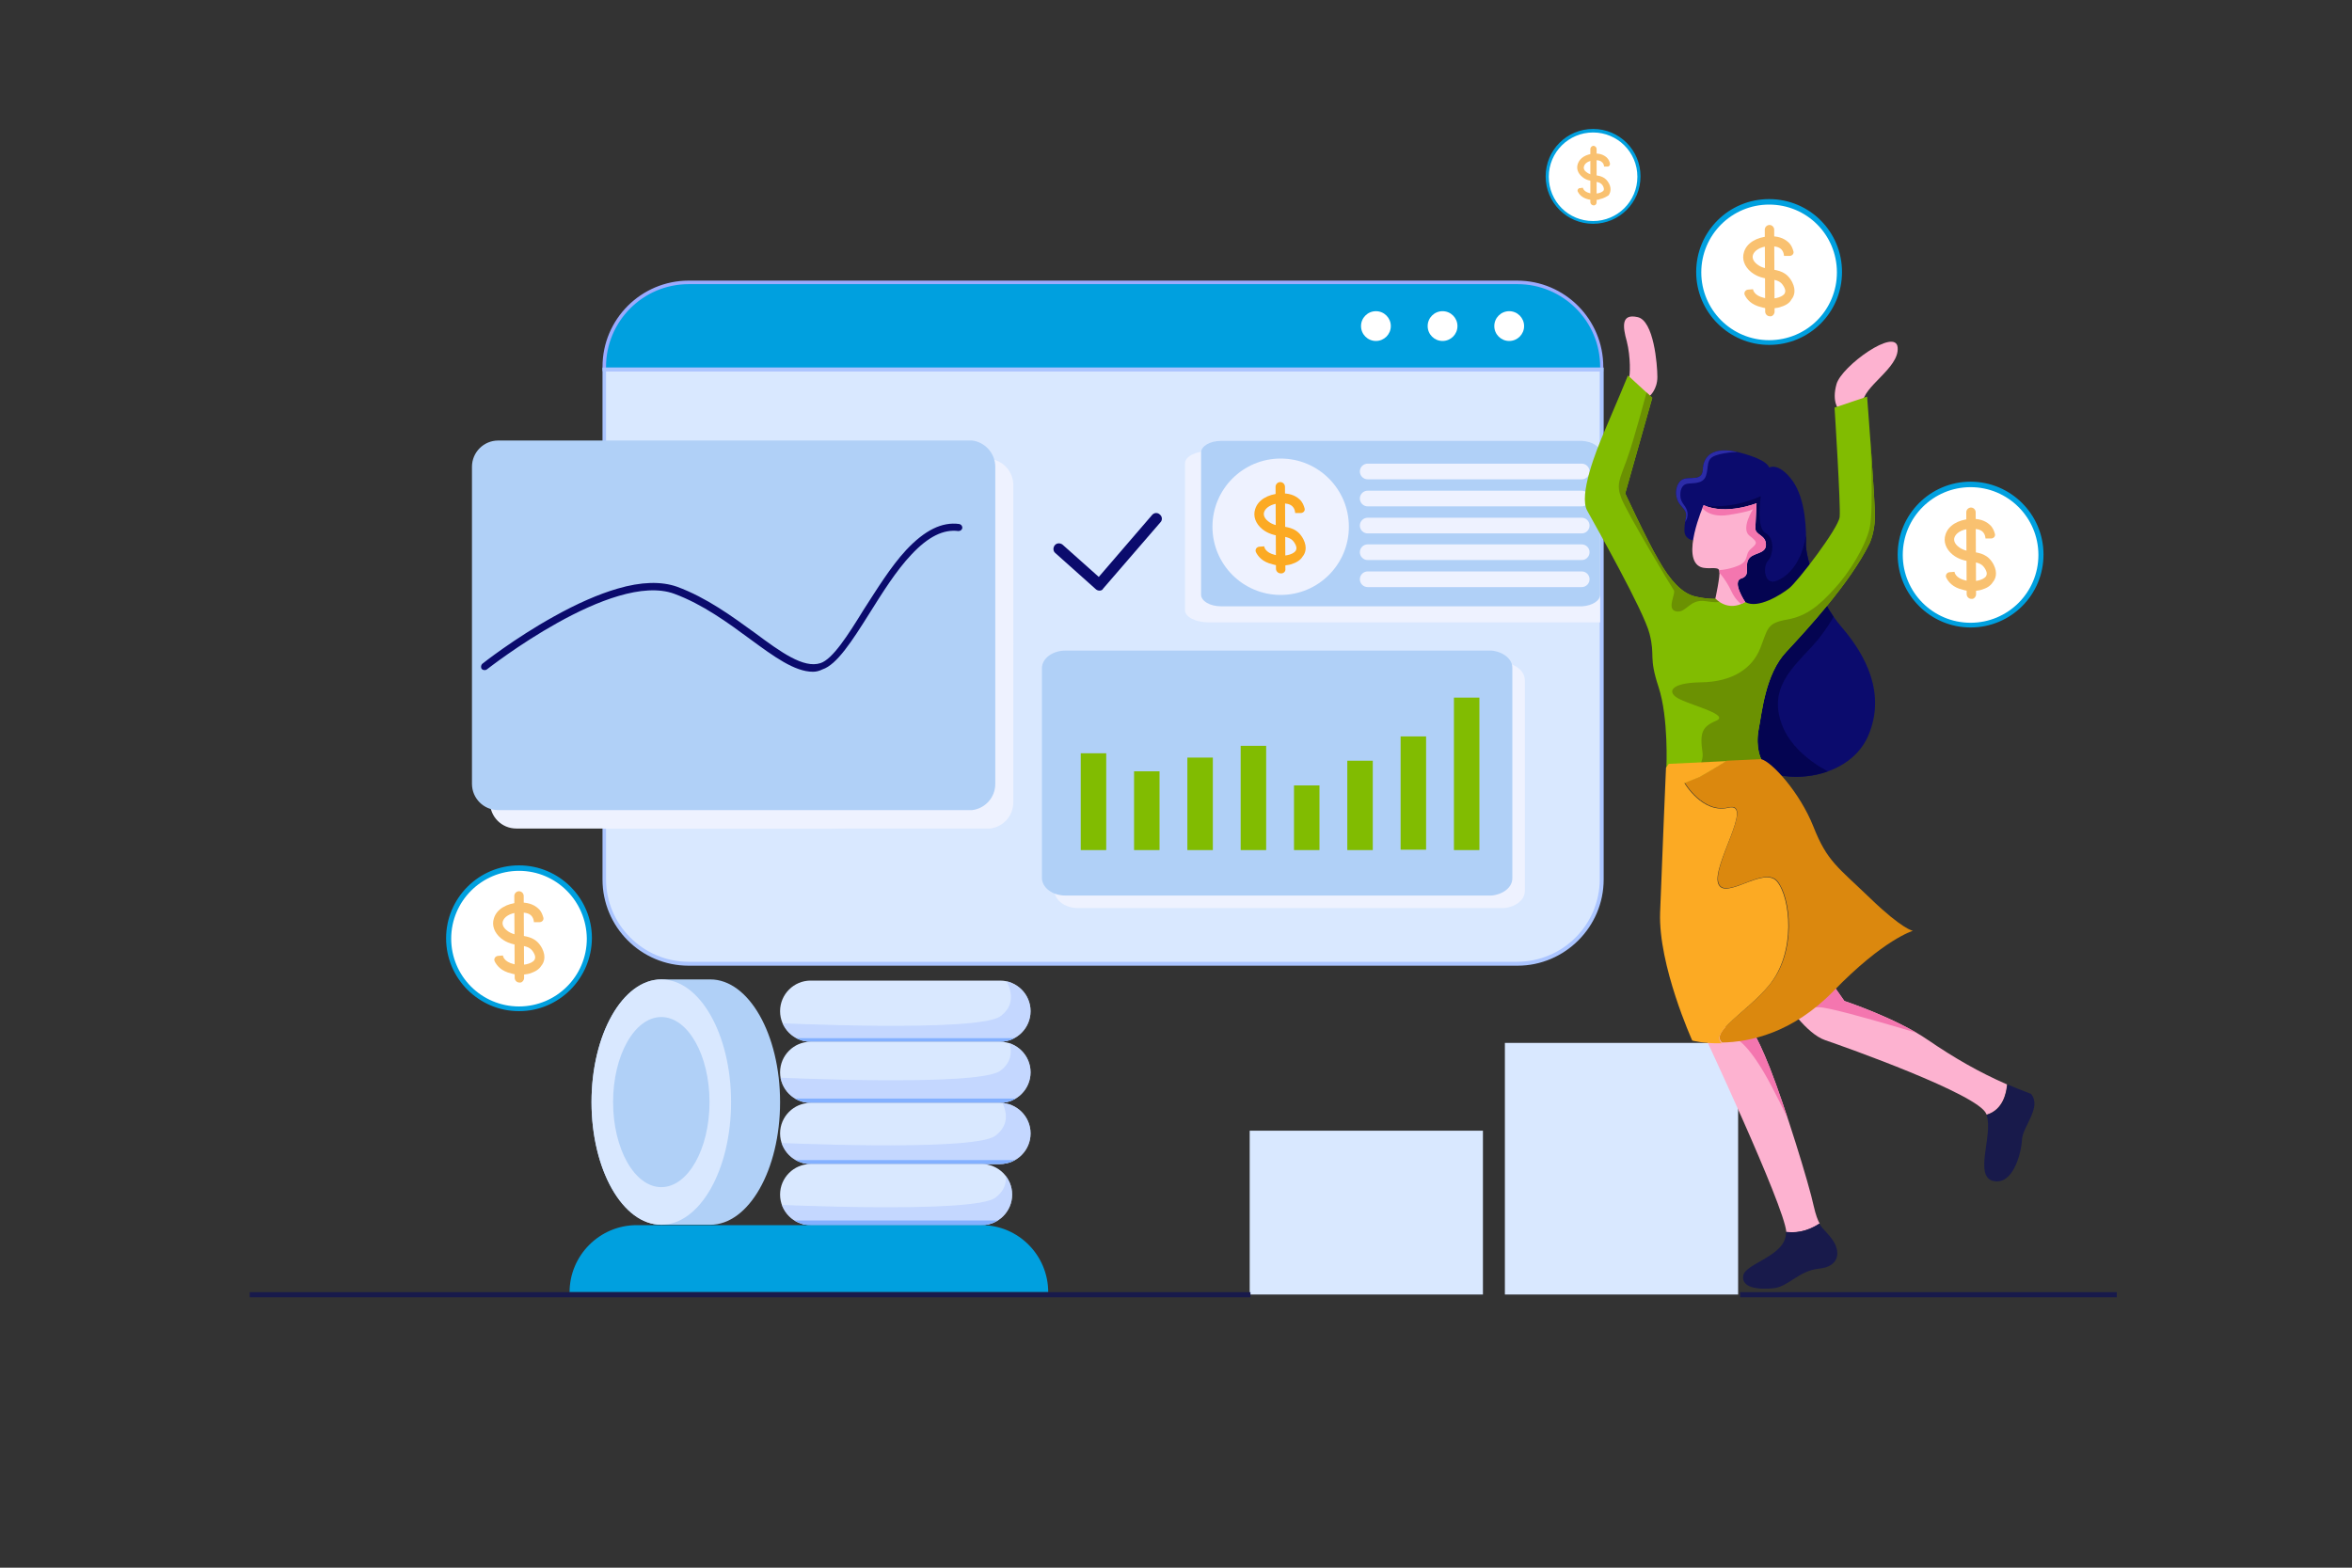 <svg xmlns="http://www.w3.org/2000/svg" xmlns:xlink="http://www.w3.org/1999/xlink" id="Layer_1" x="0px" y="0px" viewBox="0 0 600 400" style="enable-background:new 0 0 600 400;" xml:space="preserve"><rect x="0" y="0" width="600" height="400" fill="#333333" stroke="none"/><style type="text/css">	.st0{fill:#181A4B;}	.st1{fill:#0F2EE8;}	.st2{fill:#E7ECFF;}	.st3{fill:#FDB2D0;}	.st4{fill:#81BC01;}	.st5{clip-path:url(#SVGID_2_);}	.st6{fill:#141E66;}	.st7{opacity:0.61;clip-path:url(#SVGID_2_);}	.st8{fill:#FFFFFF;}	.st9{opacity:0.74;clip-path:url(#SVGID_4_);}	.st10{fill:#6F930C;}	.st11{opacity:0.71;clip-path:url(#SVGID_4_);}	.st12{clip-path:url(#SVGID_4_);}	.st13{opacity:0.35;clip-path:url(#SVGID_4_);}	.st14{fill:#07013D;}	.st15{clip-path:url(#SVGID_6_);}	.st16{fill:#1F1F93;}	.st17{clip-path:url(#SVGID_8_);}	.st18{fill:#F476AF;}	.st19{fill:#F993BC;}	.st20{fill:#120974;}	.st21{fill:#596D0F;}	.st22{fill:#E57417;}	.st23{fill:#D0EEF7;}	.st24{opacity:0.25;}	.st25{fill:#0D0D7F;}	.st26{fill-rule:evenodd;clip-rule:evenodd;fill:#00A0DF;}	.st27{clip-path:url(#SVGID_10_);}	.st28{fill:#D16013;}	.st29{clip-path:url(#SVGID_12_);fill:#FDC518;}	.st30{clip-path:url(#SVGID_12_);fill:#FDC418;}	.st31{clip-path:url(#SVGID_12_);fill:#FDC317;}	.st32{clip-path:url(#SVGID_12_);fill:#FDC217;}	.st33{clip-path:url(#SVGID_12_);fill:#FCC217;}	.st34{clip-path:url(#SVGID_12_);fill:#FCC117;}	.st35{clip-path:url(#SVGID_12_);fill:#FCC017;}	.st36{clip-path:url(#SVGID_12_);fill:#FCC016;}	.st37{clip-path:url(#SVGID_12_);fill:#FCBF16;}	.st38{clip-path:url(#SVGID_12_);fill:#FCBE16;}	.st39{clip-path:url(#SVGID_12_);fill:#FCBD16;}	.st40{clip-path:url(#SVGID_12_);fill:#FCBD15;}	.st41{clip-path:url(#SVGID_12_);fill:#FBBC15;}	.st42{clip-path:url(#SVGID_12_);fill:#FBBB15;}	.st43{clip-path:url(#SVGID_12_);fill:#FBBA15;}	.st44{clip-path:url(#SVGID_12_);fill:#FBB914;}	.st45{clip-path:url(#SVGID_12_);fill:#FBB814;}	.st46{clip-path:url(#SVGID_12_);fill:#FBB714;}	.st47{clip-path:url(#SVGID_12_);fill:#FAB714;}	.st48{clip-path:url(#SVGID_12_);fill:#FAB613;}	.st49{clip-path:url(#SVGID_12_);fill:#FAB513;}	.st50{clip-path:url(#SVGID_12_);fill:#FAB413;}	.st51{clip-path:url(#SVGID_12_);fill:#FAB312;}	.st52{clip-path:url(#SVGID_12_);fill:#FAB212;}	.st53{clip-path:url(#SVGID_12_);fill:#F9B112;}	.st54{clip-path:url(#SVGID_12_);fill:#F9B011;}	.st55{clip-path:url(#SVGID_12_);fill:#F9AF11;}	.st56{clip-path:url(#SVGID_12_);fill:#F9AD11;}	.st57{clip-path:url(#SVGID_12_);fill:#F9AC10;}	.st58{clip-path:url(#SVGID_12_);fill:#F8AB10;}	.st59{clip-path:url(#SVGID_12_);fill:#F8AA10;}	.st60{clip-path:url(#SVGID_12_);fill:#F8A90F;}	.st61{clip-path:url(#SVGID_12_);fill:#F8A70F;}	.st62{clip-path:url(#SVGID_12_);fill:#F7A60E;}	.st63{clip-path:url(#SVGID_12_);fill:#F7A50E;}	.st64{clip-path:url(#SVGID_12_);fill:#F7A30E;}	.st65{clip-path:url(#SVGID_12_);fill:#F7A20D;}	.st66{clip-path:url(#SVGID_12_);fill:#F6A10D;}	.st67{clip-path:url(#SVGID_12_);fill:#F69F0C;}	.st68{clip-path:url(#SVGID_12_);fill:#F69E0C;}	.st69{clip-path:url(#SVGID_12_);fill:#F69C0B;}	.st70{clip-path:url(#SVGID_12_);fill:#F59B0B;}	.st71{clip-path:url(#SVGID_12_);fill:#F5990A;}	.st72{clip-path:url(#SVGID_12_);fill:#F5970A;}	.st73{clip-path:url(#SVGID_12_);fill:#F59609;}	.st74{clip-path:url(#SVGID_12_);fill:#F49409;}	.st75{clip-path:url(#SVGID_12_);fill:#F49208;}	.st76{clip-path:url(#SVGID_12_);fill:#F49108;}	.st77{clip-path:url(#SVGID_12_);fill:#F38F07;}	.st78{clip-path:url(#SVGID_12_);fill:#F38D07;}	.st79{clip-path:url(#SVGID_12_);fill:#F38B06;}	.st80{clip-path:url(#SVGID_12_);fill:#F28906;}	.st81{clip-path:url(#SVGID_12_);fill:#F28705;}	.st82{clip-path:url(#SVGID_12_);fill:#F28504;}	.st83{clip-path:url(#SVGID_12_);fill:#F18304;}	.st84{clip-path:url(#SVGID_12_);fill:#F18103;}	.st85{clip-path:url(#SVGID_12_);fill:#F17F03;}	.st86{clip-path:url(#SVGID_12_);fill:#F07D02;}	.st87{clip-path:url(#SVGID_12_);fill:#F07B01;}	.st88{clip-path:url(#SVGID_12_);fill:#EF7901;}	.st89{clip-path:url(#SVGID_12_);fill:#EF7700;}	.st90{opacity:0.5;}	.st91{clip-path:url(#SVGID_14_);}	.st92{fill:#7D9AF9;}	.st93{fill:#0726A8;}	.st94{fill:#355DDB;}	.st95{clip-path:url(#SVGID_16_);}	.st96{fill:#090759;}	.st97{fill:#3B3BBC;}	.st98{clip-path:url(#SVGID_18_);}	.st99{fill:#0C2AA8;}	.st100{clip-path:url(#SVGID_20_);}	.st101{fill:#122FD8;}	.st102{fill:#FCAA23;}	.st103{fill:#090041;}	.st104{clip-path:url(#SVGID_22_);}	.st105{fill:#B54609;}	.st106{fill:#E86F15;}	.st107{clip-path:url(#SVGID_24_);}	.st108{clip-path:url(#SVGID_26_);}	.st109{fill:#191181;}	.st110{clip-path:url(#SVGID_28_);}	.st111{fill:#00A0DF;}	.st112{opacity:0.88;}	.st113{fill:#5C90FB;}	.st114{clip-path:url(#SVGID_30_);}	.st115{fill:#D9E8FF;}	.st116{fill:#9BAAFE;}	.st117{fill:#ABC5FF;}	.st118{opacity:0.48;}	.st119{fill:#EEF2FF;}	.st120{opacity:0.71;clip-path:url(#SVGID_34_);}	.st121{fill:#BBD0FF;}	.st122{clip-path:url(#SVGID_34_);}	.st123{fill:#83B0FF;}	.st124{opacity:0.71;clip-path:url(#SVGID_36_);}	.st125{clip-path:url(#SVGID_36_);}	.st126{opacity:0.71;clip-path:url(#SVGID_38_);}	.st127{clip-path:url(#SVGID_38_);}	.st128{opacity:0.71;clip-path:url(#SVGID_40_);}	.st129{clip-path:url(#SVGID_40_);}	.st130{fill:#B0D0F7;}	.st131{fill:#0B0B6D;}	.st132{fill:#F9C170;}	.st133{clip-path:url(#SVGID_44_);}	.st134{fill:#040451;}	.st135{fill:#2C2CA8;}	.st136{clip-path:url(#SVGID_46_);}	.st137{clip-path:url(#SVGID_48_);}	.st138{clip-path:url(#SVGID_50_);}	.st139{fill:#6B9102;}	.st140{clip-path:url(#SVGID_52_);}	.st141{fill:#DB880E;}	.st142{fill:#628CD2;}	.st143{fill:#A7C1FF;}	.st144{fill:#2C49A2;}	.st145{fill:#8DA4FC;}	.st146{fill:#C7D9F8;}	.st147{fill:#FFAC31;}	.st148{fill:#1A317A;}	.st149{fill:#FA8B17;}	.st150{fill:#EBF2FF;}	.st151{fill:#023E63;}	.st152{fill:#E0EAFF;}	.st153{fill:#FAC4B6;}	.st154{fill:#F5B3A6;}	.st155{fill:url(#SVGID_53_);}	.st156{opacity:0.55;fill:#2C49A2;}	.st157{fill:url(#SVGID_54_);}	.st158{fill:url(#SVGID_55_);}	.st159{opacity:0.65;fill:#C7D9F8;}	.st160{fill:url(#SVGID_56_);}	.st161{fill:url(#SVGID_57_);}	.st162{fill:#719314;}	.st163{fill:#002387;}	.st164{fill:#D4E2FF;}	.st165{fill:#003DC6;}	.st166{fill:#0037B2;}	.st167{fill:#0051E0;}	.st168{opacity:0.64;fill:#D3C8AE;}	.st169{opacity:0.64;fill:#FCF6DE;}	.st170{opacity:0.92;fill:#FFFFFF;}	.st171{opacity:0.72;fill:#FFFFFF;}	.st172{fill:#FFE2B8;}	.st173{fill:#D4DAFF;}	.st174{fill:#1D2F93;}	.st175{clip-path:url(#XMLID_2_);fill:#5A89FF;}	.st176{clip-path:url(#XMLID_4_);fill:#F476AF;}	.st177{fill:#005CFF;}	.st178{clip-path:url(#XMLID_5_);fill:#051451;}	.st179{clip-path:url(#XMLID_6_);fill:#06156D;}	.st180{clip-path:url(#XMLID_7_);fill:#FFEBD2;}	.st181{clip-path:url(#XMLID_7_);}	.st182{clip-path:url(#XMLID_8_);fill:#F476AF;}	.st183{opacity:0.64;fill:#FFFFFF;}	.st184{clip-path:url(#XMLID_9_);fill:#0030C9;}	.st185{clip-path:url(#XMLID_9_);fill:#5E8AF7;}	.st186{clip-path:url(#XMLID_10_);fill:#F476AF;}</style><g>	<g>		<defs>			<path id="SVGID_31_" d="M154.1,94.3v130.1c0,11.9,9.7,21.6,21.6,21.6h211.3c11.9,0,21.6-9.7,21.6-21.6V94.3H154.1z"></path>		</defs>		<use xlink:href="#SVGID_31_" style="overflow:visible;fill:#D9E8FF;"></use>		<clipPath id="SVGID_2_">			<use xlink:href="#SVGID_31_" style="overflow:visible;"></use>		</clipPath>	</g>	<g>		<g>			<g>				<g>					<rect x="318.8" y="288.5" class="st115" width="59.5" height="41.8"></rect>				</g>			</g>			<g>				<g>					<rect x="383.9" y="266.1" class="st115" width="59.5" height="64.2"></rect>				</g>			</g>			<g>				<g>					<path class="st111" d="M408.7,93.7c0-11.9-9.7-21.6-21.6-21.6H175.7c-11.9,0-21.6,9.7-21.6,21.6v0.6h254.5V93.7z"></path>					<path class="st116" d="M409.1,94.7H153.7v-1.1c0-12.2,9.9-22,22-22h211.3c12.2,0,22,9.9,22,22V94.7z M154.6,93.8h253.6v-0.2      c0-11.7-9.5-21.1-21.1-21.1H175.7c-11.7,0-21.1,9.5-21.1,21.1V93.8z"></path>				</g>				<g>					<path class="st117" d="M387.1,246.4H175.7c-12.2,0-22-9.9-22-22V93.8h255.4v130.6C409.1,236.5,399.2,246.4,387.1,246.4z       M154.6,94.7v129.6c0,11.7,9.5,21.1,21.1,21.1h211.3c11.7,0,21.1-9.5,21.1-21.1V94.7H154.6z"></path>				</g>			</g>			<g class="st118">				<path class="st119" d="M211.2,211.5h-57.1v-94.6h57.1c26.1,0,47.3,21.2,47.3,47.3v0C258.5,190.3,237.3,211.5,211.2,211.5z"></path>			</g>			<g>				<defs>					<path id="SVGID_33_" d="M255.1,265.8h-48.3c-4.3,0-7.8-3.5-7.8-7.8l0,0c0-4.3,3.5-7.8,7.8-7.8h48.3c4.3,0,7.8,3.5,7.8,7.8l0,0      C262.9,262.3,259.4,265.8,255.1,265.8z"></path>				</defs>				<use xlink:href="#SVGID_33_" style="overflow:visible;fill:#D9E8FF;"></use>				<clipPath id="SVGID_4_">					<use xlink:href="#SVGID_33_" style="overflow:visible;"></use>				</clipPath>				<g class="st11">					<path class="st121" d="M197.4,261c0,0,52.2,2.5,57.8-1.7c5.7-4.2,0.6-10.4,0.6-10.4l7.1-0.5l4.2,9.6l-3.6,9.7l-65.1,1      L197.4,261z"></path>				</g>				<g class="st12">					<rect x="199" y="264.9" class="st123" width="63.9" height="2.4"></rect>				</g>			</g>			<g>				<defs>					<path id="SVGID_35_" d="M255.1,281.4h-48.3c-4.3,0-7.8-3.5-7.8-7.8l0,0c0-4.3,3.5-7.8,7.8-7.8h48.3c4.3,0,7.8,3.5,7.8,7.8l0,0      C262.9,277.9,259.4,281.4,255.1,281.4z"></path>				</defs>				<use xlink:href="#SVGID_35_" style="overflow:visible;fill:#D9E8FF;"></use>				<clipPath id="SVGID_6_">					<use xlink:href="#SVGID_35_" style="overflow:visible;"></use>				</clipPath>				<g style="opacity:0.71;clip-path:url(#SVGID_6_);">					<path class="st121" d="M197.4,274.9c0,0,52.2,2.5,57.8-1.7s0.6-10.4,0.6-10.4l7.1-0.5l4.2,9.6l-3.6,9.7l-65.1,1L197.4,274.9z"></path>				</g>				<g class="st15">					<rect x="199" y="280.3" class="st123" width="63.9" height="2.4"></rect>				</g>			</g>			<g>				<defs>					<path id="SVGID_37_" d="M255.1,297h-48.3c-4.3,0-7.8-3.5-7.8-7.8v0c0-4.3,3.5-7.8,7.8-7.8h48.3c4.3,0,7.8,3.5,7.8,7.8v0      C262.9,293.5,259.4,297,255.1,297z"></path>				</defs>				<use xlink:href="#SVGID_37_" style="overflow:visible;fill:#D9E8FF;"></use>				<clipPath id="SVGID_8_">					<use xlink:href="#SVGID_37_" style="overflow:visible;"></use>				</clipPath>				<g style="opacity:0.71;clip-path:url(#SVGID_8_);">					<path class="st121" d="M196.1,291.5c0,0,52.2,2.5,57.8-1.7c5.7-4.2,0.6-10.4,0.6-10.4l7.1-0.5l4.2,9.6l-3.6,9.7l-65.1,1      L196.1,291.5z"></path>				</g>				<g class="st17">					<rect x="199" y="296" class="st123" width="63.9" height="2.4"></rect>				</g>			</g>			<g>				<defs>					<path id="SVGID_39_" d="M250.4,312.6h-43.6c-4.3,0-7.8-3.5-7.8-7.8l0,0c0-4.3,3.5-7.8,7.8-7.8h43.6c4.3,0,7.8,3.5,7.8,7.8l0,0      C258.2,309.1,254.7,312.6,250.4,312.6z"></path>				</defs>				<use xlink:href="#SVGID_39_" style="overflow:visible;fill:#D9E8FF;"></use>				<clipPath id="SVGID_10_">					<use xlink:href="#SVGID_39_" style="overflow:visible;"></use>				</clipPath>				<g style="opacity:0.71;clip-path:url(#SVGID_10_);">					<path class="st121" d="M196.1,307.3c0,0,52.2,2.5,57.8-1.7c5.7-4.2,0.6-10.4,0.6-10.4l7.1-0.5l4.2,9.6l-3.6,9.7l-65.1,1      L196.1,307.3z"></path>				</g>				<g class="st27">					<rect x="199" y="311.4" class="st123" width="63.9" height="2.4"></rect>				</g>			</g>			<g>				<g>					<path class="st130" d="M181.2,249.9h-12.5c-9.8,0-17.8,14-17.8,31.3c0,17.3,8,31.3,17.8,31.3h12.5c9.8,0,17.8-14,17.8-31.3      C199,263.9,191,249.9,181.2,249.9z"></path>				</g>				<g>					<ellipse class="st115" cx="168.7" cy="281.2" rx="17.8" ry="31.3"></ellipse>				</g>			</g>			<g>				<ellipse class="st130" cx="168.7" cy="281.2" rx="12.3" ry="21.7"></ellipse>			</g>			<g>				<path class="st111" d="M267.4,329.7H145.3v0c0-9.4,7.7-17.1,17.1-17.1h88C259.8,312.6,267.4,320.3,267.4,329.7L267.4,329.7z"></path>			</g>			<g>				<g>					<circle class="st8" cx="351" cy="83.2" r="3.8"></circle>				</g>				<g>					<circle class="st8" cx="368" cy="83.2" r="3.8"></circle>				</g>				<g>					<circle class="st8" cx="385" cy="83.2" r="3.8"></circle>				</g>			</g>			<g>				<path class="st131" d="M280.5,150.7c-0.3,0-0.7-0.1-1-0.4l-10.3-9.2c-0.6-0.5-0.6-1.4-0.1-2c0.5-0.6,1.4-0.6,2-0.1l9.2,8.2     l13.6-15.8c0.5-0.6,1.4-0.7,2-0.1c0.6,0.5,0.7,1.4,0.1,2l-14.6,16.9C281.3,150.5,280.9,150.7,280.5,150.7     C280.5,150.7,280.5,150.7,280.5,150.7z"></path>			</g>			<g>				<g>					<circle class="st8" cx="132.5" cy="239.4" r="17.8"></circle>				</g>				<g>					<g>						<g>							<path class="st111" d="M132.4,258c-10.2,0-18.6-8.3-18.6-18.6c0-10.2,8.3-18.6,18.6-18.6c10.2,0,18.6,8.3,18.6,18.6        C150.9,249.7,142.6,258,132.4,258z M132.4,222.2c-9.5,0-17.3,7.7-17.3,17.3c0,9.5,7.7,17.3,17.3,17.3        c9.5,0,17.3-7.7,17.3-17.3C149.6,229.9,141.9,222.2,132.4,222.2z"></path>						</g>					</g>					<g>						<g>							<g>								<path class="st132" d="M135.1,248.4c-0.1,0-0.3,0.1-0.4,0.1c-1.4,0.3-2.9,0.3-4.2-0.1c-2.7-0.6-3.8-2.1-4.3-3.1         c-0.3-0.6,0.1-1.3,0.8-1.4l1.3-0.1c0,0,0,0,0,0c0,0.1,0.2,1.6,2.8,2.2c2,0.5,4.4,0,5.2-1c0.1-0.2,0.5-0.7-0.1-1.8         c-0.8-1.5-1.8-1.7-3.6-2c-1.5-0.2-3.2-0.5-4.8-1.8c-1.7-1.4-2.4-3.3-1.8-5.1c0.7-2.3,3.2-3.8,6.4-4c2.1-0.1,3.7,0.4,4.9,1.5         c0.8,0.7,1.1,1.6,1.3,2.3c0.2,0.6-0.3,1.2-1,1.2l-1.4,0l0,0c0,0,0-1-0.7-1.7c-0.6-0.6-1.6-0.8-3-0.8         c-2.6,0.1-3.9,1.3-4.2,2.2c-0.3,0.8,0.1,1.7,1,2.4c1.1,0.9,2.3,1.1,3.6,1.3c1.9,0.3,4,0.6,5.4,3.3c1.1,2.2,0.4,3.7-0.2,4.4         C137.5,247.4,136.4,248,135.1,248.4z"></path>							</g>						</g>						<g>							<g>								<path class="st132" d="M132.8,250.7c-0.1,0-0.2,0-0.3,0c-0.7,0-1.2-0.6-1.2-1.2l-0.1-20.9c0-0.7,0.6-1.2,1.2-1.2         c0.7,0,1.2,0.6,1.2,1.2l0.1,20.9C133.7,250.1,133.3,250.6,132.8,250.7z"></path>							</g>						</g>					</g>				</g>			</g>			<g>				<g>					<rect x="63.7" y="329.7" class="st0" width="255.3" height="1.3"></rect>				</g>				<g>					<rect x="443.9" y="329.7" class="st0" width="96.1" height="1.3"></rect>				</g>			</g>		</g>	</g>	<g>		<defs>			<path id="SVGID_41_" d="M154.1,94.3v130.1c0,11.9,9.7,21.6,21.6,21.6h211.3c11.9,0,21.6-9.7,21.6-21.6V94.3H154.1z"></path>		</defs>		<clipPath id="SVGID_12_">			<use xlink:href="#SVGID_41_" style="overflow:visible;"></use>		</clipPath>	</g>	<path class="st119" d="M252.6,117.1L252.6,117.1l-120.9,0c-3.7,0-6.7,3-6.7,6.7v80.9c0,3.7,3,6.7,6.7,6.7h120.9v0  c3.3-0.4,5.9-3.2,5.9-6.7v-80.9C258.5,120.3,255.9,117.5,252.6,117.1z"></path>	<path class="st130" d="M248,112.4L248,112.4l-120.9,0c-3.7,0-6.7,3-6.7,6.7V200c0,3.7,3,6.7,6.7,6.7H248v0c3.3-0.4,5.9-3.2,5.9-6.7  v-80.9C253.9,115.7,251.3,112.8,248,112.4z"></path>	<g>		<g>			<path class="st131" d="M207.4,171.4c-4.7,0-10-3.9-16-8.3c-5.7-4.2-12.1-8.9-19.4-11.6c-15.9-5.8-47.5,19.1-47.8,19.3    c-0.4,0.3-1,0.2-1.3-0.1c-0.3-0.4-0.2-1,0.1-1.3c0.1-0.1,8.2-6.5,18.3-12.1c5.9-3.3,11.4-5.7,16.2-7.1c6.1-1.8,11.2-1.9,15.2-0.5    c7.6,2.8,14.1,7.6,19.9,11.8c6.6,4.9,12.4,9.1,16.7,7.7c3.1-1,7-7.1,11-13.6c3.3-5.1,6.9-11,10.9-15.3c4.7-5,9.1-7.2,13.5-6.6    c0.5,0.1,0.8,0.5,0.8,1c-0.1,0.5-0.5,0.8-1,0.8c-3.8-0.5-7.7,1.4-12,6c-3.9,4.1-7.5,9.9-10.7,15c-4.4,7-8.3,13.1-12,14.3    C209,171.2,208.2,171.4,207.4,171.4z"></path>		</g>	</g>	<g>		<rect x="272.1" y="216.9" class="st4" width="108.5" height="1.6"></rect>	</g>	<path class="st119" d="M383.7,169.1L383.7,169.1l-108.7,0c-3.3,0-6,2-6,4.5v53.6c0,2.5,2.7,4.5,6,4.5h108.7v0  c3-0.3,5.3-2.1,5.3-4.4v-53.6C389,171.2,386.7,169.4,383.7,169.1z"></path>	<path class="st130" d="M380.5,166L380.5,166l-108.7,0c-3.3,0-6,2-6,4.5V224c0,2.5,2.7,4.5,6,4.5h108.7v0c3-0.3,5.3-2.1,5.3-4.4  v-53.6C385.9,168.2,383.5,166.3,380.5,166z"></path>	<g>		<g>			<rect x="275.7" y="192.2" class="st4" width="6.5" height="24.7"></rect>		</g>		<g>			<rect x="289.3" y="196.8" class="st4" width="6.5" height="20.1"></rect>		</g>		<g>			<rect x="302.9" y="193.3" class="st4" width="6.5" height="23.6"></rect>		</g>		<g>			<rect x="316.5" y="190.3" class="st4" width="6.5" height="26.6"></rect>		</g>		<g>			<rect x="330.1" y="200.4" class="st4" width="6.5" height="16.5"></rect>		</g>		<g>			<rect x="343.7" y="194.1" class="st4" width="6.5" height="22.8"></rect>		</g>		<g>			<rect x="357.3" y="187.9" class="st4" width="6.5" height="28.9"></rect>		</g>		<g>			<rect x="370.9" y="178" class="st4" width="6.5" height="38.9"></rect>		</g>	</g>	<path class="st119" d="M408.2,115.1L408.2,115.1l-99.9,0c-3.3,0-6,1.4-6,3.1v37.5c0,1.7,2.7,3.1,6,3.1H417l-8.8,0"></path>	<path class="st130" d="M403.7,112.5L403.7,112.5l-92.2,0c-2.8,0-5.1,1.3-5.1,3v36.2c0,1.7,2.3,3,5.1,3h92.2v0  c2.5-0.2,4.5-1.4,4.5-3v-36.2C408.2,113.9,406.2,112.7,403.7,112.5z"></path>	<g>		<circle class="st119" cx="326.7" cy="134.4" r="17.4"></circle>	</g>	<g>		<g>			<path class="st119" d="M403.5,122.3h-54.6c-1.1,0-2-0.9-2-2v0c0-1.1,0.9-2,2-2h54.6c1.1,0,2,0.9,2,2v0    C405.5,121.4,404.6,122.3,403.5,122.3z"></path>		</g>		<g>			<path class="st119" d="M403.5,129.2h-54.6c-1.1,0-2-0.9-2-2l0,0c0-1.1,0.9-2,2-2h54.6c1.1,0,2,0.9,2,2l0,0    C405.5,128.3,404.6,129.2,403.5,129.2z"></path>		</g>		<g>			<path class="st119" d="M403.5,136.1h-54.6c-1.1,0-2-0.9-2-2l0,0c0-1.1,0.9-2,2-2h54.6c1.1,0,2,0.9,2,2l0,0    C405.5,135.2,404.6,136.1,403.5,136.1z"></path>		</g>		<g>			<path class="st119" d="M403.5,142.9h-54.6c-1.1,0-2-0.9-2-2l0,0c0-1.1,0.9-2,2-2h54.6c1.1,0,2,0.9,2,2l0,0    C405.5,142,404.6,142.9,403.5,142.9z"></path>		</g>		<g>			<path class="st119" d="M403.5,149.8h-54.6c-1.1,0-2-0.9-2-2l0,0c0-1.1,0.9-2,2-2h54.6c1.1,0,2,0.9,2,2l0,0    C405.5,148.9,404.6,149.8,403.5,149.8z"></path>		</g>	</g>	<g>		<g>			<g>				<path class="st102" d="M329.3,144c-0.1,0-0.3,0.1-0.4,0.1c-1.4,0.3-2.9,0.3-4.2-0.1c-2.7-0.6-3.8-2.1-4.3-3.1     c-0.3-0.6,0.1-1.3,0.8-1.4l1.3-0.1c0,0,0,0,0,0c0,0.1,0.2,1.6,2.8,2.2c2,0.5,4.4,0,5.2-1c0.1-0.2,0.5-0.7-0.1-1.8     c-0.8-1.5-1.8-1.7-3.6-2c-1.5-0.2-3.2-0.5-4.8-1.8c-1.7-1.4-2.4-3.3-1.8-5.1c0.7-2.3,3.2-3.8,6.4-4c2.1-0.1,3.7,0.4,4.9,1.5     c0.8,0.7,1.1,1.6,1.3,2.3c0.2,0.6-0.3,1.2-1,1.2l-1.4,0l0,0c0,0,0-1-0.7-1.7c-0.6-0.6-1.6-0.8-3-0.8c-2.6,0.1-3.9,1.3-4.2,2.2     c-0.3,0.8,0.1,1.7,1,2.4c1.1,0.9,2.3,1.1,3.6,1.3c1.9,0.3,4,0.6,5.4,3.3c1.1,2.2,0.4,3.7-0.2,4.4     C331.7,143,330.6,143.6,329.3,144z"></path>			</g>		</g>		<g>			<g>				<path class="st102" d="M327,146.3c-0.1,0-0.2,0-0.3,0c-0.7,0-1.2-0.6-1.2-1.2l-0.1-20.9c0-0.7,0.6-1.2,1.2-1.2     c0.7,0,1.2,0.6,1.2,1.2l0.1,20.9C328,145.7,327.6,146.2,327,146.3z"></path>			</g>		</g>	</g>	<g>		<g>			<defs>				<path id="SVGID_43_" d="M433.8,137.9c0,0-4.2,0.7-4.1-2.7c0-3.4,1.4-3.8-0.8-6.1c-2.2-2.3-1.4-6,0.4-6.8s5,0.6,5.1-2.5     c0.1-3.1,2.2-6.2,9.5-4.3s7.4,3.8,7.4,3.8s2.4-1.5,6,3.4c3.5,4.9,3.5,13.3,3.4,16.2c-0.1,2.9,2.9,14,9.1,21.1     c6.1,7.1,11.4,16.9,6.8,27.7c-4.6,10.7-20.2,13-28.7,7.9c-8.5-5.1-4.9-32.4-6.8-43.7S445.1,139,433.8,137.9z"></path>			</defs>			<use xlink:href="#SVGID_43_" style="overflow:visible;fill:#0B0B6D;"></use>			<clipPath id="SVGID_14_">				<use xlink:href="#SVGID_43_" style="overflow:visible;"></use>			</clipPath>			<g class="st91">				<path class="st134" d="M434.7,129.5l-0.1-0.5c0,0,6.5,1.2,14.6-2.4c0,0-1.3,8.1,1.2,9.4c2.4,1.3,2,5.6,0.6,7.1     c-1.4,1.5-0.9,6.4,2.2,5.1c3.1-1.2,7.2-5.1,7.8-14.3l9.9,17.5c0,0-3.4,7.9-8.7,13.6c-5.3,5.7-10.8,10.7-7.8,19.4     c2.9,8.7,13.3,13.1,13.3,13.1l-15.7,3.1l-9-5.8c0,0,0.6-18.9,1.1-21.9c0.6-3,3.5-7.5,2.5-11.2S434.7,129.5,434.7,129.5z"></path>			</g>			<g class="st91">				<path class="st135" d="M429.4,133.7c0,0,1.3-1,1.1-2.8c-0.2-1.8-1.6-2.3-1.8-4c-0.2-1.7,0.3-3,1.4-3.4c1.2-0.4,4.3,0.3,5.1-2.1     s-0.1-4.3,2.5-5.2c2.5-0.9,6.3-0.9,6.3-0.9s-6.5-1.3-6.7-1.3c-0.3,0-8.4,5-8.4,5l-3.6,5.1l1.3,4.5L429.4,133.7z"></path>			</g>		</g>		<g>			<g>				<defs>					<path id="SVGID_45_" d="M464.2,312.2c-0.5-0.9-1-2.2-1.5-4.4c-1.2-5.7-7.4-25.7-11.2-35.3c-3.8-9.6-5.5-10.9-5.5-10.9l-12,0.9      c0,0,21.2,45.1,21.7,51.9C457.7,314.6,460.9,314.4,464.2,312.2z"></path>				</defs>				<use xlink:href="#SVGID_45_" style="overflow:visible;fill:#FDB2D0;"></use>				<clipPath id="SVGID_16_">					<use xlink:href="#SVGID_45_" style="overflow:visible;"></use>				</clipPath>				<g class="st95">					<path class="st18" d="M442.1,264.7c0,0,2.7,0.2,7.8,8.8c5.1,8.6,13.5,27.9,13.5,27.9l-6.5-33.2l-6.2-7.4L442.1,264.7z"></path>				</g>			</g>			<g>				<path class="st0" d="M467.3,316.1c-1.4-1.9-2.4-2.5-3.2-3.9c-3.3,2.2-6.4,2.4-8.5,2.1c0,0.1,0,0.2,0,0.2c0.1,6-10.4,7.8-10.9,11     c-0.5,3.1,3.8,3.6,7.7,3.2c3.9-0.4,6.3-4.4,11.6-5C469.3,323.2,469.7,319.3,467.3,316.1z"></path>			</g>		</g>		<g>			<g>				<defs>					<path id="SVGID_47_" d="M512,276.7c-7.3-3.2-13.5-6.8-20.1-11.3c-8.1-5.6-21.4-10-21.4-10L466,249l-10.3,6.9c0,0,5,7.8,9.9,9.5      c5,1.7,39.1,13.8,41.1,18.8c0,0.1,0.1,0.1,0.1,0.2C510.9,283.2,511.8,279,512,276.7z"></path>				</defs>				<use xlink:href="#SVGID_47_" style="overflow:visible;fill:#FDB2D0;"></use>				<clipPath id="SVGID_18_">					<use xlink:href="#SVGID_47_" style="overflow:visible;"></use>				</clipPath>				<g class="st98">					<path class="st18" d="M459.1,259.5c0,0,0.4-2.6,5-2.5s37.2,10.3,37.2,10.3s-17.4-15.7-18.9-16.8s-18.3-6-18.3-6      s-5.2,7.1-5.5,7.7s-1.1,3.7-1.1,3.7L459.1,259.5z"></path>				</g>			</g>			<g>				<path class="st0" d="M518.1,279.1c-2.1-0.8-4.1-1.6-6-2.4c-0.2,2.3-1.1,6.5-5.3,7.8c1.7,5.1-3.3,15.5,1.6,16.8     c5,1.3,7.2-6.8,7.4-10.4C515.9,287.5,521,282.5,518.1,279.1z"></path>			</g>		</g>		<g>			<path class="st3" d="M420.7,101.1c0.2,0,2.1-1.8,2.1-4.9c0-3.1-0.9-14.5-5.1-15.3c-4.1-0.9-3.8,2.3-2.7,6.2c1,4,0.9,8.7,0.5,9.6    C415.5,96.7,417.2,101.2,420.7,101.1z"></path>		</g>		<g>			<path class="st3" d="M469.1,104.5c0,0-1.9-1.9-0.6-6.5s15.2-14.6,15.6-9.3s-9,9.9-8.9,14.3L469.1,104.5z"></path>		</g>		<g>			<defs>				<path id="SVGID_49_" d="M438.1,151.8l-0.5,1c0,0-2.4,0.1-5.5-0.7c-3.1-0.9-6-3.9-9-9.2c-3.1-5.3-8.5-17-8.5-17l6.9-24.4     l-6.2-5.7c0,0-3.6,8.7-5.9,14c-2.3,5.3-6.7,16.5-4.5,20.5c2.2,4,14.4,25.5,15.9,31.4s-0.3,5.7,2.3,13.6c2.6,7.9,2,20.6,2,20.6     s2.1,5.2,11.3,4.7c9.2-0.5,12.9-6.9,12.9-6.9s-1.5-2.8-0.7-7.4c0.9-4.5,1.7-14.3,7.1-20c5.3-5.7,16.3-17.6,21.2-27.6     c0,0,1.3-2.6,1.4-6.6c0.1-4-2-30.9-2-30.9l-8.3,2.8c0,0,1.6,25.1,1.3,27.9c-0.3,2.9-10.8,16.6-12.9,18.2c-2,1.6-8,5.4-11.2,3.5     L438.1,151.8z"></path>			</defs>			<use xlink:href="#SVGID_49_" style="overflow:visible;fill:#81BC01;"></use>			<clipPath id="SVGID_20_">				<use xlink:href="#SVGID_49_" style="overflow:visible;"></use>			</clipPath>			<g class="st100">				<path class="st139" d="M428.5,200c0,0,6.5-3.3,5.8-8.1c-0.7-4.9-0.1-6.5,3.5-8c3.5-1.5-5.9-3.8-9.3-5.5     c-3.4-1.6-2.7-4.2,5.4-4.3c8.1-0.1,13.1-3.6,15.1-8.6c2-5,1.6-6.5,6.8-7.4c5.2-0.9,8.3-3.7,12.1-7.8s8.1-11,9.1-15.8     c1-4.8,0.1-22.8,0.1-22.8l4.4,23.4l-15.1,26.7l-11.3,18.5l-4,17.7l-11.1,6.9L428.5,200z"></path>			</g>			<g class="st100">				<path class="st139" d="M420.2,99.5c0,0-3.3,12.6-5.2,17.8s-2.7,6.3-1.4,9.8c1.3,3.5,12.8,22.7,13.4,23.5c0.6,0.8-2,4.9,0.6,5.4     c2.6,0.5,3.4-3.3,7.6-2.6s3.9-0.3,3.9-0.3l-4.7-2.4c0,0-11.7-15.3-13.4-18.3c-1.7-2.9,0.1-24.8,0.2-25.1     c0.1-0.3,1.8-5.3,1.6-6.3S420.2,99.5,420.2,99.5z"></path>			</g>		</g>		<g>			<defs>				<path id="SVGID_51_" d="M434.6,128.9c0,0-6,13.7-0.7,15.8c1.9,0.7,4.4-0.3,4.7,0.9c0.3,1.2-1,7.1-1,7.1s3.1,3.6,7.6,0.9     c0,0-3.5-5.2-1-6c2.5-0.8,0.8-2.9,1.8-4.8c1-1.9,4.5-1.3,4.5-3.8c0-2.6-2.8-2.4-2.7-4.3s0.3-6.3,0.3-6.3     S440.4,131.5,434.6,128.9z"></path>			</defs>			<use xlink:href="#SVGID_51_" style="overflow:visible;fill:#FDB2D0;"></use>			<clipPath id="SVGID_22_">				<use xlink:href="#SVGID_51_" style="overflow:visible;"></use>			</clipPath>			<g class="st104">				<path class="st18" d="M433.6,128.7c0,0,1.5,3.6,7.3,2.7c5.8-0.9,6.3-1.5,6.3-1.5s-3.2,5-0.9,6.8c2.3,1.7,1.9,2,0.3,3.4     s-0.3,3-3.1,4.2c-2.8,1.2-5.5,1.2-5.5,1.2s2,1.8,3.7,5.4c1.7,3.6,4.1,4,4.1,4s2.6-2.2,2.8-2.7c0.2-0.4,3.7-11.2,3.7-11.2     l-2.2-10.2l-1.2-3.9l-14.1,1L433.6,128.7z"></path>			</g>		</g>		<g>			<g>				<circle class="st8" cx="451.5" cy="69.4" r="17.8"></circle>			</g>			<g>				<g>					<g>						<path class="st111" d="M451.3,88c-10.2,0-18.6-8.3-18.6-18.6s8.3-18.6,18.6-18.6s18.6,8.3,18.6,18.6S461.6,88,451.3,88z        M451.3,52.2c-9.5,0-17.3,7.7-17.3,17.3c0,9.5,7.7,17.3,17.3,17.3s17.3-7.7,17.3-17.3C468.6,59.9,460.9,52.2,451.3,52.2z"></path>					</g>				</g>				<g>					<g>						<g>							<path class="st132" d="M454,78.4c-0.1,0-0.3,0.1-0.4,0.1c-1.4,0.3-2.9,0.3-4.2-0.1c-2.7-0.6-3.8-2.1-4.3-3.1        c-0.3-0.6,0.1-1.3,0.8-1.4l1.3-0.1c0,0,0,0,0,0c0,0.1,0.2,1.6,2.8,2.2c2,0.5,4.4,0,5.2-1c0.1-0.2,0.5-0.7-0.1-1.8        c-0.8-1.5-1.8-1.7-3.6-2c-1.5-0.2-3.2-0.5-4.8-1.8c-1.7-1.4-2.4-3.3-1.8-5.1c0.7-2.3,3.2-3.8,6.4-4c2.1-0.1,3.7,0.4,4.9,1.5        c0.8,0.7,1.1,1.6,1.3,2.3c0.2,0.6-0.3,1.2-1,1.2l-1.4,0l0,0c0,0,0-1-0.7-1.7c-0.6-0.6-1.6-0.8-3-0.8        c-2.6,0.1-3.9,1.3-4.2,2.2c-0.3,0.8,0.1,1.7,1,2.4c1.1,0.9,2.3,1.1,3.6,1.3c1.9,0.3,4,0.6,5.4,3.3c1.1,2.2,0.4,3.7-0.2,4.4        C456.5,77.4,455.4,78,454,78.4z"></path>						</g>					</g>					<g>						<g>							<path class="st132" d="M451.8,80.7c-0.1,0-0.2,0-0.3,0c-0.7,0-1.2-0.6-1.2-1.2l-0.1-20.9c0-0.7,0.6-1.2,1.2-1.2        c0.7,0,1.2,0.6,1.2,1.2l0.1,20.9C452.7,80.1,452.3,80.6,451.8,80.7z"></path>						</g>					</g>				</g>			</g>		</g>		<g>			<g>				<circle class="st8" cx="502.8" cy="141.5" r="17.8"></circle>			</g>			<g>				<g>					<g>						<path class="st111" d="M502.7,160.1c-10.2,0-18.6-8.3-18.6-18.6c0-10.2,8.3-18.6,18.6-18.6c10.2,0,18.6,8.3,18.6,18.6       C521.3,151.8,513,160.1,502.7,160.1z M502.7,124.3c-9.5,0-17.3,7.7-17.3,17.3c0,9.5,7.7,17.3,17.3,17.3       c9.5,0,17.3-7.7,17.3-17.3C520,132,512.2,124.3,502.7,124.3z"></path>					</g>				</g>				<g>					<g>						<g>							<path class="st132" d="M505.4,150.5c-0.1,0-0.3,0.1-0.4,0.1c-1.4,0.3-2.9,0.3-4.2-0.1c-2.7-0.6-3.8-2.1-4.3-3.1        c-0.3-0.6,0.1-1.3,0.8-1.4l1.3-0.1c0,0,0,0,0,0c0,0.1,0.2,1.6,2.8,2.2c2,0.5,4.4,0,5.2-1c0.1-0.2,0.5-0.7-0.1-1.8        c-0.8-1.5-1.8-1.7-3.6-2c-1.5-0.2-3.2-0.5-4.8-1.8c-1.7-1.4-2.4-3.3-1.8-5.1c0.7-2.3,3.2-3.8,6.4-4c2.1-0.1,3.7,0.4,4.9,1.5        c0.8,0.7,1.1,1.6,1.3,2.3c0.2,0.6-0.3,1.2-1,1.2l-1.4,0l0,0c0,0,0-1-0.7-1.7c-0.6-0.6-1.6-0.8-3-0.8        c-2.6,0.1-3.9,1.3-4.2,2.2c-0.3,0.8,0.1,1.7,1,2.4c1.1,0.9,2.3,1.1,3.6,1.3c1.9,0.3,4,0.6,5.4,3.3c1.1,2.2,0.4,3.7-0.2,4.4        C507.8,149.5,506.8,150.1,505.4,150.5z"></path>						</g>					</g>					<g>						<g>							<path class="st132" d="M503.2,152.8c-0.1,0-0.2,0-0.3,0c-0.7,0-1.2-0.6-1.2-1.2l-0.1-20.9c0-0.7,0.6-1.2,1.2-1.2        c0.7,0,1.2,0.6,1.2,1.2l0.1,20.9C504.1,152.2,503.7,152.7,503.2,152.8z"></path>						</g>					</g>				</g>			</g>		</g>		<g>			<g>				<circle class="st8" cx="406.4" cy="45" r="11.6"></circle>			</g>			<g>				<g>					<g>						<path class="st111" d="M406.4,57.1c-6.7,0-12.1-5.4-12.1-12.1s5.4-12.1,12.1-12.1s12.1,5.4,12.1,12.1S413.1,57.1,406.4,57.1z        M406.4,33.8c-6.2,0-11.3,5-11.3,11.3s5,11.3,11.3,11.3c6.2,0,11.3-5,11.3-11.3S412.6,33.8,406.4,33.8z"></path>					</g>				</g>				<g>					<g>						<g>							<path class="st132" d="M408.2,50.8c-0.1,0-0.2,0-0.2,0.1c-0.9,0.2-1.9,0.2-2.7,0c-1.8-0.4-2.5-1.4-2.8-2        c-0.2-0.4,0.1-0.9,0.5-0.9l0.8-0.1c0,0,0,0,0,0c0,0,0.1,1,1.8,1.4c1.3,0.3,2.8,0,3.4-0.6c0.1-0.1,0.3-0.4,0-1.1        c-0.5-1-1.2-1.1-2.3-1.3c-1-0.2-2.1-0.3-3.1-1.2c-1.1-0.9-1.5-2.1-1.1-3.3c0.5-1.5,2.1-2.5,4.2-2.6c1.4-0.1,2.4,0.3,3.2,1        c0.5,0.5,0.7,1,0.8,1.5c0.1,0.4-0.2,0.8-0.6,0.8l-0.9,0l0,0c0,0,0-0.7-0.5-1.1c-0.4-0.4-1-0.6-1.9-0.5        c-1.7,0.1-2.5,0.8-2.7,1.5c-0.2,0.5,0,1.1,0.6,1.5c0.7,0.6,1.5,0.7,2.3,0.8c1.2,0.2,2.6,0.4,3.5,2.2c0.7,1.4,0.2,2.4-0.1,2.9        C409.8,50.2,409.1,50.6,408.2,50.8z"></path>						</g>					</g>					<g>						<g>							<path class="st132" d="M406.7,52.4c-0.1,0-0.1,0-0.2,0c-0.4,0-0.8-0.4-0.8-0.8l0-13.6c0-0.4,0.4-0.8,0.8-0.8        c0.4,0,0.8,0.4,0.8,0.8l0,13.6C407.3,52,407.1,52.3,406.7,52.4z"></path>						</g>					</g>				</g>			</g>		</g>		<g>			<path class="st141" d="M467.7,252.9c12.9-13.3,20.3-15.4,20.3-15.4s-2.6-0.3-10.9-8.3c-8.3-8-11-9.4-14.5-18.3    c-3.5-8.8-10.6-16.5-13.3-17.2l-8.8,0.4c-3.5,2.2-6.9,4.1-6.9,4.1l-3.8,1.5c0,0,4.6,7.9,11.2,6.3c6.6-1.6-4.2,14.7-2.6,19.3    c1.6,4.6,11.6-4.5,15-0.5c3.4,4,5.1,18-2,26.5c-5.8,7.1-15.2,11.8-12.1,14.7C446.3,265.9,457.3,263.6,467.7,252.9z"></path>		</g>	</g>	<path class="st102" d="M451.3,251.4c7-8.5,5.4-22.5,2-26.5c-3.4-4-13.4,5.1-15,0.5c-1.6-4.6,9.3-20.9,2.6-19.3  c-6.6,1.6-11.2-6.3-11.2-6.3l3.8-1.5c0,0,3.4-1.9,6.9-4.1l-14.7,0.7l-0.7,1c0,0-1,23.3-1.5,36.9c-0.5,13.5,8.2,32.7,8.2,32.7  s2.9,0.8,7.5,0.7C436.2,263.2,445.5,258.4,451.3,251.4z"></path></g></svg>
